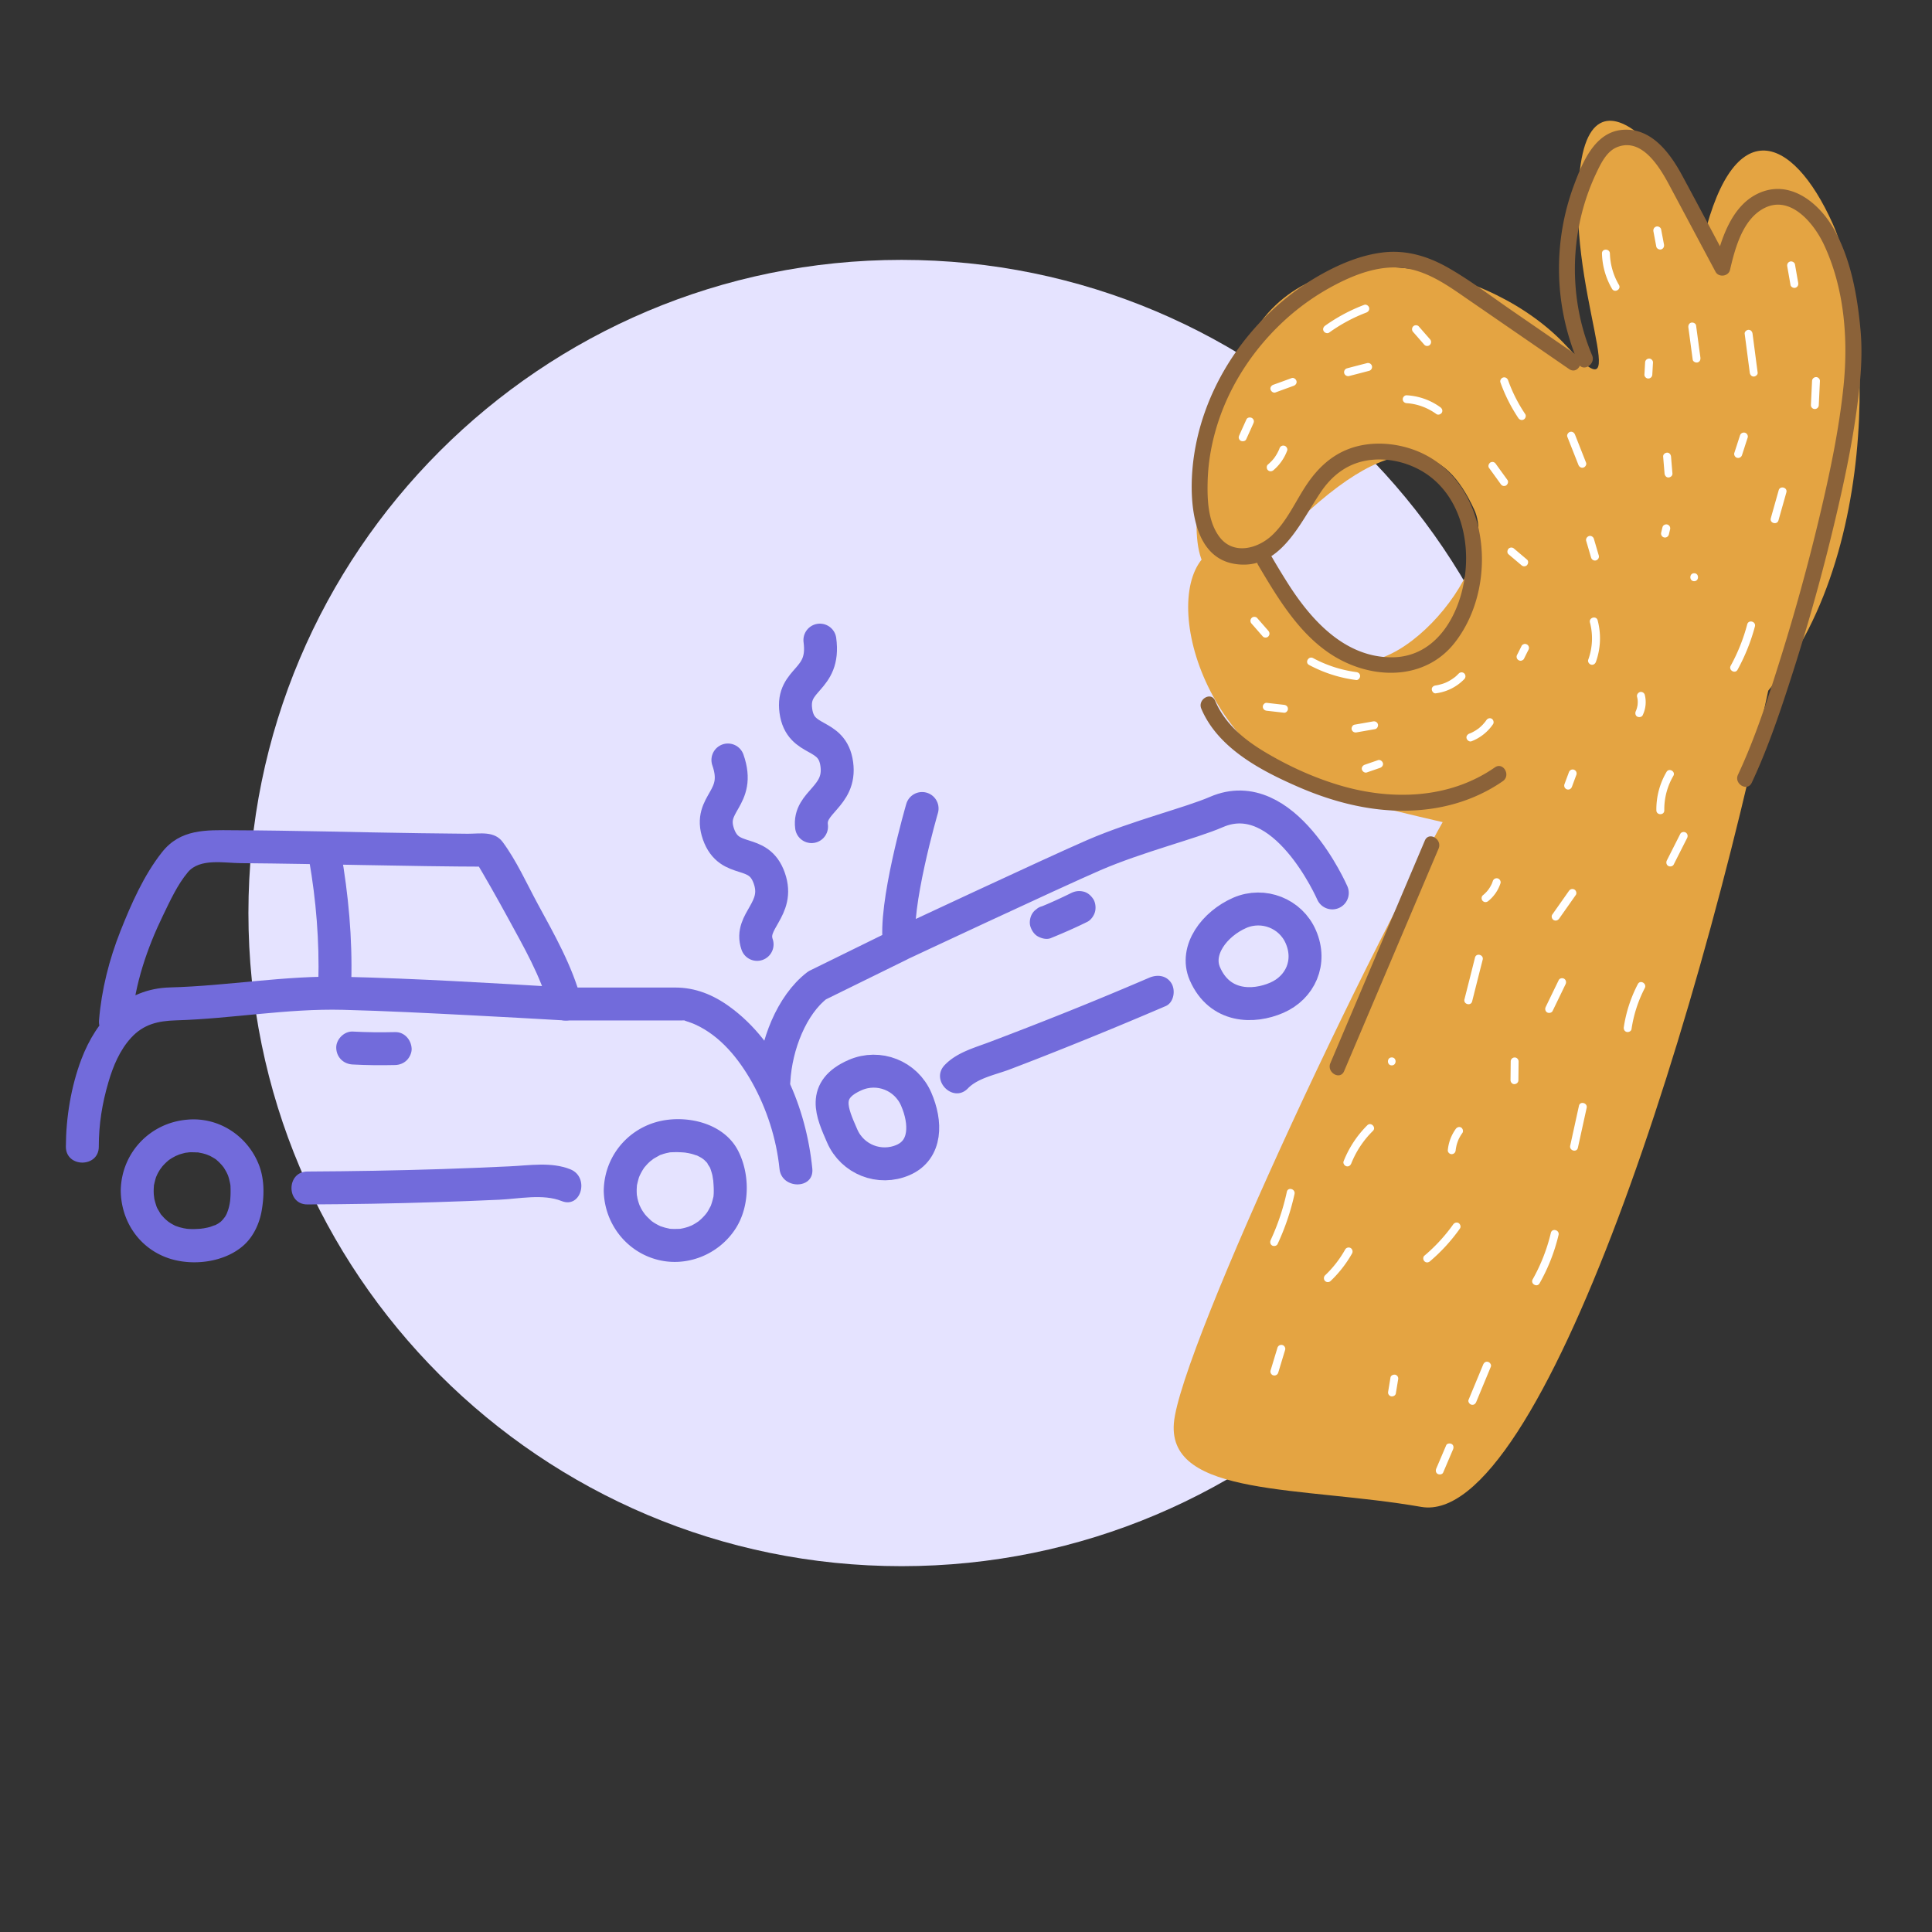 <svg width="176" height="176" fill="none" xmlns="http://www.w3.org/2000/svg"><rect width="100%" height="100%" fill="#333333" stroke="none"/><path d="M22.63 83.174c0-32.86 26.64-59.5 59.5-59.5 32.861 0 59.5 26.64 59.5 59.5 0 32.861-26.639 59.5-59.5 59.5-32.86 0-59.5-26.639-59.5-59.5z" fill="#E5E3FF"/><g clip-path="url(#a)"><path d="M74.69 58.312c.51 3.77-2.6 3.43-2.19 6.44.41 3.01 3.32 1.85 3.73 4.86.41 3.01-2.6 3.43-2.3 5.69M66.31 69.232c1.26 3.59-1.86 3.88-.86 6.75 1.01 2.87 3.63 1.15 4.63 4.02 1.01 2.87-1.86 3.88-1.11 6.03M83.46 100.122c.93 2.14.95 4.62-1.19 5.55-2.14.93-4.62-.05-5.55-2.19-.93-2.14-1.91-4.2 1.19-5.55 2.14-.93 4.62.05 5.55 2.19zM118.5 85.342c1.01 2.32-.05 4.62-2.19 5.55-2.14.93-5.2.91-6.55-2.19-.93-2.14.87-4.54 3.19-5.55 2.14-.92 4.63.06 5.55 2.19zM121.37 81.342s-4.37-10.06-10.56-7.37c-2.32 1.01-7.22 2.22-11.17 3.93-3.87 1.68-17.69 8.16-17.69 8.16-.57-3.43 2.05-12.41 2.05-12.41M70.5 98.462c.18-3.26 1.62-6.92 3.94-8.7l7.51-3.69" stroke="#726BDB" stroke-width="3" stroke-miterlimit="10" stroke-linecap="round" stroke-linejoin="round"/><path d="M104.68 89.072c-3.21 1.38-6.44 2.71-9.7 3.99-1.6.63-3.21 1.25-4.82 1.86-1.43.54-3.01.96-4.1 2.1-1.34 1.39.78 3.52 2.12 2.12.91-.94 2.59-1.26 3.77-1.71 1.61-.61 3.22-1.24 4.82-1.88 3.16-1.26 6.3-2.56 9.42-3.9.74-.32.91-1.41.54-2.05-.45-.76-1.31-.85-2.05-.53zM97.54 81.372c-.79.39-1.59.76-2.4 1.1l.36-.15c-.19.08-.39.16-.58.24-.2.05-.37.14-.51.27-.16.11-.29.25-.39.42-.19.32-.27.8-.15 1.16.12.36.34.71.69.9.33.18.79.3 1.16.15 1.13-.46 2.25-.95 3.34-1.49.32-.16.6-.56.69-.9.1-.36.05-.84-.15-1.16-.21-.32-.51-.6-.9-.69-.42-.1-.79-.04-1.16.15zM11.08 93.372c1.93 0 1.93-3 0-3s-1.94 3 0 3zM55 108.462c.04 2.87 1.92 5.43 4.69 6.24 2.78.82 5.8-.39 7.34-2.81 1.29-2.03 1.3-4.96.2-7.08-1.17-2.25-3.96-3.08-6.34-2.81-3.33.37-5.84 3.1-5.89 6.46-.01.78.7 1.54 1.5 1.5.82-.04 1.49-.66 1.5-1.5 0-.14.01-.28.02-.42.02-.42-.08.27.02-.14.05-.22.1-.43.17-.65.01-.04.19-.43.05-.13l.12-.24c.12-.23.26-.46.42-.66-.2.26.07-.07.1-.1.09-.1.18-.19.28-.28.06-.06.13-.11.2-.17-.25.21.08-.05.11-.08.18-.12.38-.22.57-.33.36-.2-.26.07.13-.06.13-.04.25-.09.38-.12.13-.04.26-.06.39-.09.41-.1-.28 0 .14-.02.25-.01.49-.02.74-.01s.5.02.75.06c-.33-.04.1.02.14.03.13.03.25.05.37.09.12.03.23.08.35.11.37.1-.26-.15.06.02.16.08.32.16.47.26.02.02.29.22.1.06-.19-.15.06.06.08.08l.21.21c.11.11.15.28.01 0 .08.17.21.33.3.49.03.06.05.12.08.18-.18-.37-.04-.08-.01.01.05.16.1.32.14.48.03.12.11.77.07.32.03.41.07.82.06 1.24 0 .12-.01.23-.02.35-.02.26.09-.34-.01.07-.06.26-.13.52-.22.77-.13.39.14-.23-.06.13-.06.11-.12.23-.19.35-.04.07-.09.15-.14.22-.03.04-.29.36-.08.11-.14.16-.29.32-.45.47-.03.03-.36.3-.1.1-.1.08-.21.15-.32.22-.11.07-.22.14-.34.2.01 0-.38.18-.18.09s-.2.07-.19.07c-.13.04-.25.08-.38.11-.11.03-.22.05-.33.07-.25.05.35-.01-.08.01-.28.01-.55.02-.83 0-.43-.02.27.08-.14-.02l-.39-.09c-.13-.04-.25-.08-.38-.12-.16-.06-.16-.06-.01 0l-.24-.12c-.23-.12-.46-.26-.66-.42.22.17.04.03 0-.01-.12-.12-.25-.24-.37-.36.01.01-.27-.31-.14-.15.1.13-.16-.23-.19-.27-.07-.11-.14-.22-.2-.34-.03-.06-.19-.41-.07-.12-.1-.25-.18-.5-.24-.76-.01-.04-.07-.48-.04-.14-.02-.19-.03-.38-.03-.56-.01-.78-.68-1.54-1.5-1.5-.8.03-1.51.66-1.5 1.5zM11 108.462c.03 2.85 1.75 5.35 4.51 6.21 2.16.67 4.99.3 6.7-1.24.89-.8 1.43-1.99 1.63-3.15.24-1.39.26-2.88-.27-4.21-1.05-2.63-3.68-4.35-6.55-4.07-3.38.3-5.97 3.04-6.02 6.46-.01.78.7 1.54 1.5 1.5.82-.04 1.49-.66 1.5-1.5 0-.14.01-.28.02-.42.02-.42-.08.27.02-.14.05-.22.1-.43.17-.65.01-.04.19-.43.05-.13.06-.12.11-.24.18-.35.04-.08.09-.15.13-.22.04-.06.36-.47.15-.22.14-.16.29-.32.45-.47.03-.03.36-.3.1-.1.1-.08.21-.15.32-.22.19-.12.38-.22.58-.31-.3.14.09-.03.13-.05.15-.05.3-.09.45-.13.11-.03.22-.05.33-.07-.34.06.1 0 .15-.01.24-.01.47 0 .71.01.43.01-.27-.07.15.01.13.03.26.05.39.08.11.03.21.06.31.09.07.02.48.21.18.06.21.1.41.21.6.33.09.06.17.11.25.18-.28-.21.03.04.07.08.15.14.28.29.42.44-.23-.26.02.04.06.09.09.14.17.28.25.42.04.07.07.15.11.22-.16-.32.02.04.04.1.08.22.13.44.18.67.02.08.06.37.02.05.02.13.03.26.03.39a9.007 9.007 0 0 1-.05 1.34c.04-.33-.02.1-.03.14-.04.21-.09.41-.16.61-.02.07-.17.43-.01.08-.04.08-.08.17-.12.25-.04.08-.08.16-.13.23-.06.09-.34.42-.06.11-.11.12-.22.24-.34.35-.08.08-.33.21 0 .01-.08.05-.16.11-.24.16-.14.08-.28.15-.43.22.4-.2-.16.04-.3.08-.2.06-.4.09-.6.13-.34.07.26-.01.03 0-.09 0-.18.02-.27.03-.48.04-.96.05-1.44-.01.37.04-.05-.02-.11-.03l-.37-.09-.36-.12c-.16-.06-.15-.06.02.01-.07-.03-.15-.07-.22-.11-.22-.11-.42-.25-.62-.39.29.21-.03-.04-.07-.08a3.19 3.19 0 0 1-.26-.26c-.04-.04-.3-.36-.09-.08-.09-.11-.17-.23-.24-.36-.05-.09-.11-.18-.16-.27-.04-.07-.08-.15-.11-.23.07.16.07.17 0 0-.08-.25-.16-.5-.21-.76 0-.03-.05-.46-.02-.13-.02-.19-.03-.37-.03-.56-.01-.78-.68-1.54-1.5-1.5-.8.03-1.51.66-1.5 1.5z" fill="#726BDB"/><path d="M74 106.462c-.55-5.51-2.95-11.45-7.57-14.78-1.48-1.07-3.1-1.72-4.91-1.72H51.5c-1.93 0-1.93 3 0 3h10.56c.13 0 .28-.02.41 0 .1.02-.34-.06.01.05.29.1.58.19.86.32 2.29 1.04 3.96 3.12 5.17 5.27 1.34 2.4 2.22 5.13 2.5 7.87.18 1.89 3.18 1.91 2.99-.01zM28 109.722c3.91-.02 7.82-.08 11.73-.21 1.92-.06 3.83-.13 5.75-.22 1.78-.08 3.99-.56 5.68.12 1.79.72 2.57-2.18.8-2.89-1.74-.7-3.73-.35-5.55-.27-2.07.1-4.14.18-6.21.25-4.06.13-8.13.2-12.19.22-1.94.01-1.94 3.01-.01 3zM32.13 96.972c1.29.07 2.58.08 3.87.05.39-.01.78-.16 1.06-.44.26-.26.46-.69.44-1.06-.04-.8-.66-1.52-1.5-1.5-1.29.03-2.58.02-3.87-.05-.78-.04-1.53.72-1.5 1.5.03.85.66 1.46 1.5 1.5zM28.16 78.352c.64 3.67.94 7.38.84 11.1-.02.81.71 1.5 1.5 1.5.83 0 1.48-.69 1.5-1.5.11-3.99-.26-7.97-.95-11.9-.14-.8-1.12-1.25-1.85-1.05-.83.24-1.18 1.05-1.04 1.85z" fill="#726BDB"/><path d="M9 104.462c0-2.04.3-3.92.88-5.89.42-1.44 1.03-2.9 2.05-4.02 1.14-1.25 2.46-1.55 4.09-1.6 5.1-.15 10.12-1.09 15.24-.96 3.89.1 7.78.3 11.67.5 2.85.15 5.71.3 8.56.47.99.06 1.68-1 1.45-1.9-.8-3.06-2.46-5.97-3.96-8.73-1-1.85-1.93-3.93-3.19-5.63-.76-1.02-2.05-.75-3.18-.75-1.43-.01-2.86-.03-4.3-.05-2.9-.04-5.79-.1-8.69-.16-2.8-.05-5.59-.1-8.39-.11-2.47-.02-4.8-.12-6.47 2-1.66 2.1-2.81 4.72-3.79 7.19-1.03 2.61-1.72 5.33-1.95 8.12-.16 1.92 2.84 1.91 3 0 .27-3.3 1.38-6.56 2.82-9.53.64-1.32 1.32-2.82 2.27-3.95 1.09-1.31 3.31-.84 4.83-.83 7.52.06 15.03.3 22.55.32-.43-.25-.86-.5-1.3-.74 1.06 1.77 2.07 3.56 3.06 5.37 1.42 2.62 3.03 5.36 3.79 8.27.48-.63.96-1.27 1.45-1.9-6.74-.4-13.48-.81-20.23-.97-5.3-.13-10.49.83-15.77.97-4.08.11-6.7 2.92-8.08 6.55-.94 2.49-1.4 5.3-1.41 7.96 0 1.93 3 1.93 3 0z" fill="#726BDB"/></g><path d="M162.363 56.653c-6.911 35.475-22.026 82.514-32.897 80.62-10.872-1.895-23.057-.875-22.531-7.607.527-6.733 19.115-46.518 27.613-60.127 8.498-13.61 27.815-12.886 27.815-12.886z" fill="#E4A442"/><path d="M154.068 70.576c.243-.209 4.701-5.238 4.932-5.458 12.666-11.86 11.659-36.448 7.971-44.704-3.733-8.349-9.343-10.348-12.052 2.497 1.308-3.552-9.262-19.067-10.918-7.978-1.655 11.089 5.424 23.864-1.314 16.57-6.738-7.294-21.928-10.846-28.11-1.785-6.177 9.062-9.257 31.031 1.771 19.618 11.028-11.414 15.369-8.488 17.951-2.909 2.582 5.58-8.602 17.804-12.938 12.55-4.336-5.255-7.103-12.37-11.473-8.448-4.371 3.923-.047 19.444 12.857 22.324 12.903 2.879 19.282 5.845 26.125-1.374 5.702-6.025 4.243-.08 5.198-.903z" fill="#E4A442"/><path d="M159.579 71.305c1.528-3.261 2.675-6.709 3.769-10.133a186.654 186.654 0 0 0 3.803-13.69c.984-4.143 1.864-8.349 2.275-12.59.156-1.628.208-3.25.058-4.878-.29-3.106-.868-6.373-2.408-9.125-1.361-2.422-4.047-4.612-6.918-3.262-2.425 1.136-3.386 4.166-3.948 6.57l1.32-.174c-1.43-2.682-2.848-5.37-4.295-8.047-1.112-2.057-2.831-4.398-5.482-4.143-2.501.238-3.601 2.984-4.365 5.023a21.703 21.703 0 0 0-1.366 7.7c.005 2.943.619 5.829 1.765 8.54.359.858 1.61.116 1.251-.73-1.777-4.2-2.038-9.003-.817-13.39.301-1.071.684-2.12 1.158-3.128.429-.898.955-2.062 1.951-2.45 2.281-.899 3.913 1.917 4.77 3.528 1.395 2.607 2.784 5.22 4.18 7.833.289.539 1.18.429 1.319-.174.452-1.935 1.123-4.49 2.982-5.55 2.454-1.402 4.648 1.274 5.58 3.262 1.864 3.98 2.223 8.627 1.771 12.954-.416 3.992-1.261 7.95-2.188 11.854a190.794 190.794 0 0 1-3.508 12.758c-1.129 3.615-2.304 7.283-3.913 10.718-.382.829.863 1.57 1.256.724z" fill="#8B6239"/><path d="M143.665 32.378c-2.002-1.38-4.005-2.758-6.008-4.137-1.87-1.292-3.711-2.688-5.685-3.824-1.835-1.054-3.826-1.668-5.951-1.425-2.084.243-4.064 1.09-5.876 2.126-6.333 3.639-10.94 10.388-11.525 17.729-.237 2.978.069 7.885 3.826 8.517 4.168.7 6.009-3.79 7.89-6.559 1.008-1.483 2.357-2.538 4.151-2.85 1.604-.278 3.329.046 4.764.805 3.346 1.767 4.602 5.69 4.249 9.27-.364 3.72-2.512 7.839-6.709 7.85-4.18.006-7.184-3.215-9.297-6.465a69.012 69.012 0 0 1-1.626-2.666c-.475-.799-1.726-.075-1.251.73 1.997 3.372 4.214 7.092 7.896 8.83 3.421 1.622 7.578 1.362 10.026-1.784 4.4-5.65 2.947-15.98-4.723-17.845-1.592-.388-3.341-.377-4.892.197-1.644.608-2.86 1.761-3.838 3.192-1.053 1.547-1.8 3.355-3.172 4.664-1.332 1.27-3.56 1.854-4.822.18-1.06-1.408-1.123-3.424-1.077-5.11.052-1.825.394-3.633.961-5.37 1.163-3.54 3.305-6.733 6.043-9.248a21.714 21.714 0 0 1 4.614-3.238c1.968-1.032 4.267-1.872 6.524-1.49 2.142.366 3.96 1.71 5.708 2.915l6.009 4.137c1.019.7 2.043 1.407 3.062 2.108.77.545 1.494-.712.729-1.24zM109.436 64.562c1.517 3.586 5.401 5.625 8.788 7.103 3.861 1.686 8.052 2.624 12.266 1.993 2.293-.342 4.504-1.17 6.414-2.497.759-.528.035-1.785-.729-1.252-4.139 2.88-9.395 3.03-14.102 1.64-2.367-.701-4.648-1.738-6.767-2.996-1.939-1.152-3.716-2.595-4.613-4.721-.371-.858-1.616-.122-1.257.73zM129.801 76.572c-2.871 6.761-5.742 13.517-8.608 20.278-.359.846.886 1.587 1.251.73 2.871-6.761 5.742-13.517 8.608-20.278.358-.846-.886-1.588-1.251-.73z" fill="#8B6239"/><path d="M113.547 38.206c-.22.487-.44.968-.655 1.454-.04.093-.063.18-.034.278a.359.359 0 0 0 .168.215c.156.08.411.052.497-.128.22-.486.44-.967.655-1.454.04-.093.063-.18.034-.278a.363.363 0 0 0-.168-.214c-.156-.087-.411-.058-.497.127zM116.556 40.854c-.011.035-.029.075-.04.11-.018.04.029-.064 0 0-.006.017-.012.035-.023.046a4.049 4.049 0 0 1-.365.643c-.023.035-.046.064-.07.099-.029.04.041-.052.006-.012-.011.018-.029.035-.04.052-.052.064-.105.122-.157.18a5.068 5.068 0 0 1-.364.348c-.145.121-.133.388 0 .51.156.144.359.127.509 0a4.313 4.313 0 0 0 1.245-1.78c.069-.179-.076-.405-.255-.445-.208-.052-.376.058-.446.249zM117.656 34.446c-.549.203-1.105.406-1.655.603-.18.063-.319.249-.255.446.058.174.255.324.446.255.55-.203 1.106-.406 1.656-.603.179-.064.318-.25.254-.446-.052-.174-.254-.325-.446-.255zM124.273 27.772a15.703 15.703 0 0 0-3.56 1.9c-.157.116-.238.313-.128.498.093.157.336.244.498.128a14.83 14.83 0 0 1 3.387-1.825c.185-.07.306-.244.254-.446-.052-.18-.266-.325-.451-.255zM124.534 33.079c-.608.156-1.216.313-1.824.475a.366.366 0 0 0-.254.446.373.373 0 0 0 .445.255c.608-.157 1.216-.313 1.824-.475a.366.366 0 0 0 .254-.446.37.37 0 0 0-.445-.255zM130.265 30.9c-.342-.388-.678-.776-1.019-1.164-.128-.145-.388-.14-.51 0a.37.37 0 0 0 0 .51c.342.388.678.776 1.019 1.164.128.145.388.14.51 0a.37.37 0 0 0 0-.51zM131.214 37.1a5.76 5.76 0 0 0-3.068-1.09c-.197-.011-.359.174-.359.36 0 .208.167.347.359.359.978.063 1.91.417 2.703.99.156.116.405.03.498-.127.104-.18.023-.377-.133-.492zM138.942 37.72a13.788 13.788 0 0 1-1.557-3.077c-.064-.185-.249-.307-.446-.255-.18.046-.319.26-.255.446a14.837 14.837 0 0 0 1.633 3.25c.11.163.318.232.497.128.157-.093.238-.33.128-.493zM137.327 43.727c-.353-.486-.707-.973-1.06-1.465a.406.406 0 0 0-.214-.168.385.385 0 0 0-.278.035c-.15.098-.249.33-.127.498.353.486.706.973 1.059 1.465a.41.41 0 0 0 .214.169.385.385 0 0 0 .278-.035c.151-.099.243-.336.128-.498zM139.104 50.975c-.388-.33-.781-.66-1.169-.99a.384.384 0 0 0-.255-.105.375.375 0 0 0-.255.105c-.121.133-.156.382 0 .51.388.33.782.66 1.17.99a.384.384 0 0 0 .254.105c.087 0 .197-.04.255-.105.122-.133.156-.382 0-.51zM132.892 61.352c-.075.075-.15.15-.231.226-.035.035-.075.064-.116.098-.023.018-.046.041-.075.058.029-.023-.006.006-.018.012a4.038 4.038 0 0 1-.544.342 3.032 3.032 0 0 1-.526.214c-.105.035-.209.058-.313.087l-.168.035a.336.336 0 0 1-.075.011c-.012 0-.093.012-.035.006-.185.023-.37.15-.359.36.006.173.162.388.359.359a4.367 4.367 0 0 0 2.605-1.298.37.37 0 0 0 0-.51.362.362 0 0 0-.504 0zM123.544 61.224a11.48 11.48 0 0 1-3.925-1.274c-.411-.22-.776.405-.365.626a12.438 12.438 0 0 0 4.29 1.373c.196.023.358-.186.358-.36 0-.22-.162-.341-.358-.364zM115.543 57.464c-.341-.388-.677-.776-1.018-1.164-.128-.145-.388-.14-.51 0a.37.37 0 0 0 0 .51c.342.388.677.776 1.019 1.164.127.145.388.14.509 0 .139-.15.134-.353 0-.51zM116.967 64.208c-.521-.058-1.048-.121-1.568-.18-.192-.023-.371.18-.359.36.011.214.162.336.359.36.52.057 1.047.12 1.568.179.191.023.371-.18.359-.36-.006-.214-.156-.335-.359-.359zM125.078 65.72l-1.685.296c-.185.035-.307.272-.254.446.063.203.243.29.445.255l1.685-.296c.185-.034.307-.272.255-.446-.064-.202-.244-.29-.446-.255zM125.529 69.249l-1.204.417c-.179.064-.318.25-.255.446.058.18.255.319.446.255.4-.14.805-.278 1.204-.417.18-.064.319-.25.255-.446-.058-.18-.255-.319-.446-.255zM135.399 65.61l-.081.116c-.006.006-.052.07-.023.03.029-.041-.023.028-.023.028-.058.07-.116.133-.174.203a3.96 3.96 0 0 1-.399.37c-.029.024-.012.012.006-.005a.22.22 0 0 1-.058.04c-.035.03-.076.053-.116.082a2.376 2.376 0 0 1-.226.139 3.348 3.348 0 0 1-.249.133c-.04.017-.075.035-.116.052-.04.017-.046.023-.005 0a.408.408 0 0 1-.076.029c-.173.07-.318.243-.254.446.058.174.254.325.445.255a4.22 4.22 0 0 0 1.963-1.559c.104-.156.035-.405-.128-.498-.173-.092-.37-.029-.486.14zM145.935 23.096a6.734 6.734 0 0 0 .92 3.221c.238.4.863.035.626-.364a5.976 5.976 0 0 1-.823-2.857c-.017-.47-.74-.47-.723 0zM150.624 21.086l.26 1.379c.035.185.272.307.446.255.197-.064.289-.244.255-.447l-.261-1.378c-.035-.186-.272-.308-.446-.255-.202.063-.289.249-.254.446zM153.807 29.84c.134.973.261 1.947.394 2.92.029.191.272.301.446.255.208-.058.278-.25.255-.446-.134-.974-.261-1.947-.394-2.92-.029-.191-.272-.301-.446-.255-.208.058-.278.255-.255.446zM149.865 33.027c-.023.365-.04.73-.063 1.095-.012.19.173.37.359.359a.365.365 0 0 0 .359-.36c.023-.364.04-.73.063-1.094.012-.192-.173-.371-.359-.36a.365.365 0 0 0-.359.36zM142.78 39.788l1.007 2.555c.07.18.243.307.446.255.174-.047.324-.26.255-.446l-1.008-2.555c-.069-.18-.243-.307-.445-.255-.174.046-.324.26-.255.446zM144.499 49.278c.15.504.295 1.008.446 1.518.052.18.254.313.445.255.186-.058.313-.25.255-.446-.15-.504-.295-1.008-.446-1.518-.052-.18-.254-.313-.445-.255-.186.063-.313.255-.255.446zM151.509 41.595c.041.516.087 1.032.128 1.542.017.185.156.37.359.359.185-.006.376-.162.359-.36-.041-.515-.087-1.03-.128-1.54-.017-.186-.156-.371-.359-.36-.179.006-.376.157-.359.36zM162.815 24.272l.295 1.686c.035.186.272.307.446.255.203-.064.289-.243.255-.446l-.295-1.686c-.035-.185-.273-.307-.446-.255-.203.064-.29.244-.255.446zM158.936 30.408c.157 1.176.307 2.358.463 3.534.024.191.151.36.359.36.174 0 .388-.169.359-.36-.156-1.176-.307-2.358-.463-3.534-.023-.191-.15-.36-.359-.36-.173-.005-.382.163-.359.36zM165.072 34.712l-.104 2.19a.358.358 0 0 0 .359.36.365.365 0 0 0 .359-.36l.104-2.19c.012-.19-.173-.37-.359-.359a.37.37 0 0 0-.359.36zM158.508 39.672c-.173.527-.341 1.06-.515 1.587-.058.18.07.406.255.447a.37.37 0 0 0 .446-.255c.173-.528.341-1.06.515-1.588.058-.18-.07-.405-.255-.446a.37.37 0 0 0-.446.255zM162.034 44.66c-.238.852-.481 1.698-.718 2.55-.128.451.573.643.7.19.237-.85.481-1.697.718-2.548.122-.447-.573-.638-.7-.192zM154.334 52.945c.463 0 .469-.724 0-.724-.463 0-.463.724 0 .724zM144.84 56.705a5.703 5.703 0 0 1-.156 3.395c-.064.186.075.395.255.447.202.058.376-.07.446-.255a6.393 6.393 0 0 0 .156-3.784c-.122-.446-.816-.255-.701.197zM151.446 48.032c-.041.157-.076.319-.116.475a.383.383 0 0 0 .035.278c.023.041.052.076.092.105a.251.251 0 0 0 .122.063.359.359 0 0 0 .278-.034.392.392 0 0 0 .168-.215c.04-.156.075-.318.115-.475a.382.382 0 0 0-.034-.278.322.322 0 0 0-.093-.104.247.247 0 0 0-.122-.064.356.356 0 0 0-.277.035.328.328 0 0 0-.168.214zM159.168 56.873a16.709 16.709 0 0 1-1.505 3.772c-.226.406.4.776.625.365a17.644 17.644 0 0 0 1.581-3.945c.115-.452-.579-.643-.701-.191zM149.136 63.496c.017.063.029.121.04.185.006.017.006.035.006.052-.006-.052-.006-.058 0-.017 0 .029.006.052.006.08.011.128.006.256-.006.383 0 .018-.006.035-.006.052 0-.011.006-.028.006-.04 0 .035-.011.075-.017.11-.012.064-.029.127-.041.185a1.592 1.592 0 0 1-.058.18c-.011.023-.017.052-.029.075.047-.087-.011.023-.017.04-.081.169-.052.4.127.5.162.086.411.051.498-.128.278-.58.348-1.229.191-1.854a.366.366 0 0 0-.446-.255c-.191.07-.306.255-.254.452zM138.612 58.843c-.133.267-.266.54-.405.806a.355.355 0 0 0-.035.278.363.363 0 0 0 .168.214c.087.046.185.07.278.035.086-.03.173-.081.214-.168.133-.267.266-.539.405-.806a.36.36 0 0 0-.133-.492c-.087-.046-.185-.07-.278-.035-.087.03-.174.081-.214.168zM142.919 70.361c-.139.371-.273.736-.411 1.107a.391.391 0 0 0 .034.278.391.391 0 0 0 .214.168.357.357 0 0 0 .278-.035.415.415 0 0 0 .168-.214c.139-.371.272-.736.411-1.107a.391.391 0 0 0-.034-.278.39.39 0 0 0-.215-.168.359.359 0 0 0-.278.035.409.409 0 0 0-.167.214zM151.816 70.32a6.74 6.74 0 0 0-.926 3.5c.006.464.729.47.723 0a6.028 6.028 0 0 1 .822-3.134c.238-.4-.387-.765-.619-.365zM153.066 75.97c-.405.805-.816 1.61-1.221 2.415-.087.174-.046.394.127.499.162.092.406.046.498-.128.405-.805.816-1.61 1.222-2.416.086-.174.046-.394-.128-.498-.168-.099-.411-.046-.498.127zM142.925 81.16c-.504.72-1.013 1.438-1.517 2.156-.11.156-.035.411.127.498.185.099.377.035.498-.127.504-.719 1.013-1.437 1.517-2.156.11-.156.034-.41-.128-.498-.191-.098-.382-.035-.497.128zM135.99 80.268c-.024.07-.053.14-.076.209-.017.046.035-.081.006-.012l-.017.04c-.018.03-.029.065-.047.094a3.064 3.064 0 0 1-.289.469c-.029.04 0-.006.012-.017a.258.258 0 0 0-.035.046 3.124 3.124 0 0 1-.469.47c-.07.051-.104.173-.104.254 0 .087.04.197.104.255.069.064.162.11.255.104a.4.4 0 0 0 .254-.104 3.461 3.461 0 0 0 1.106-1.61c.058-.18-.069-.406-.255-.447a.369.369 0 0 0-.445.25zM126.785 97.053c.463 0 .469-.724 0-.724-.463 0-.463.724 0 .724zM134.369 87.232c-.319 1.27-.637 2.532-.961 3.801-.116.452.585.643.7.191.319-1.269.637-2.532.961-3.8.11-.452-.584-.644-.7-.192zM149.206 89.643a12.503 12.503 0 0 0-1.28 3.916c-.029.191.047.388.255.446.174.047.417-.058.446-.255a11.863 11.863 0 0 1 1.21-3.742c.208-.412-.411-.777-.631-.365zM141.993 89.29c-.394.81-.788 1.621-1.181 2.438-.087.174-.047.394.127.499.156.092.411.046.498-.128.394-.811.787-1.622 1.181-2.439.087-.174.046-.394-.128-.498-.162-.099-.411-.052-.497.127zM124.556 102.51a9.601 9.601 0 0 0-2.159 3.285c-.069.18.081.4.255.447.208.057.37-.07.446-.255a8.672 8.672 0 0 1 1.974-2.967c.324-.324-.186-.84-.516-.51zM132.609 102.852a3.949 3.949 0 0 0-.718 1.93c-.017.191.18.37.359.359.214-.012.342-.162.359-.359 0-.018.012-.151.006-.053l.017-.121c.012-.07.029-.139.041-.209.034-.15.081-.301.139-.446.005-.017.046-.116.011-.041a.808.808 0 0 0 .047-.11c.034-.069.063-.133.104-.202.075-.139.156-.267.249-.394.11-.157.029-.412-.128-.499-.179-.086-.364-.023-.486.145zM137.622 96.694l-.018 1.709c0 .19.168.37.359.359.197-.012.359-.156.359-.36l.018-1.709c0-.19-.168-.37-.359-.359a.36.36 0 0 0-.359.36zM143.839 100.732l-.799 3.638c-.098.452.597.649.701.191l.799-3.638c.098-.452-.597-.643-.701-.191zM141.28 112.308a16.342 16.342 0 0 1-1.655 4.235c-.232.405.393.77.625.365a16.801 16.801 0 0 0 1.731-4.409c.104-.452-.591-.643-.701-.191zM132.377 111.549a15.455 15.455 0 0 1-2.616 2.839c-.151.127-.128.382 0 .509.15.151.364.128.509 0a16.098 16.098 0 0 0 2.727-2.983c.115-.163.029-.406-.128-.499-.179-.098-.382-.023-.492.134zM122.542 113.826a9.954 9.954 0 0 1-1.835 2.358.369.369 0 0 0 0 .509.368.368 0 0 0 .509 0c.77-.73 1.43-1.581 1.951-2.502a.374.374 0 0 0-.127-.499.368.368 0 0 0-.498.134zM116.371 122.783l-.625 2.062c-.058.18.064.406.255.446a.365.365 0 0 0 .445-.255c.209-.689.417-1.379.626-2.062.057-.18-.064-.406-.255-.446a.366.366 0 0 0-.446.255zM126.669 125.488l-.208 1.263c-.017.099-.017.191.035.278a.38.38 0 0 0 .214.168c.174.041.411-.052.446-.255l.208-1.263a.383.383 0 0 0-.035-.278.385.385 0 0 0-.214-.168c-.173-.034-.417.058-.446.255zM135.11 124.318c-.44 1.066-.886 2.132-1.326 3.198-.075.18.081.4.255.446.208.058.37-.069.445-.255.44-1.066.886-2.132 1.326-3.198.075-.18-.081-.4-.255-.446-.208-.058-.37.069-.445.255zM131.741 131.67c-.301.701-.596 1.402-.897 2.103-.076.174-.058.394.127.498.156.082.417.058.498-.127.301-.701.596-1.402.897-2.103.075-.174.058-.394-.127-.498-.162-.081-.423-.058-.498.127zM117.228 108.571a20.953 20.953 0 0 1-1.47 4.391c-.081.18-.052.388.127.499.156.092.411.046.498-.128a21.928 21.928 0 0 0 1.546-4.565c.092-.464-.602-.655-.701-.197z" fill="#fff"/><defs><clipPath id="a"><path fill="#fff" transform="translate(6 56.812)" d="M0 0h116.87v58.18H0z"/></clipPath></defs></svg>